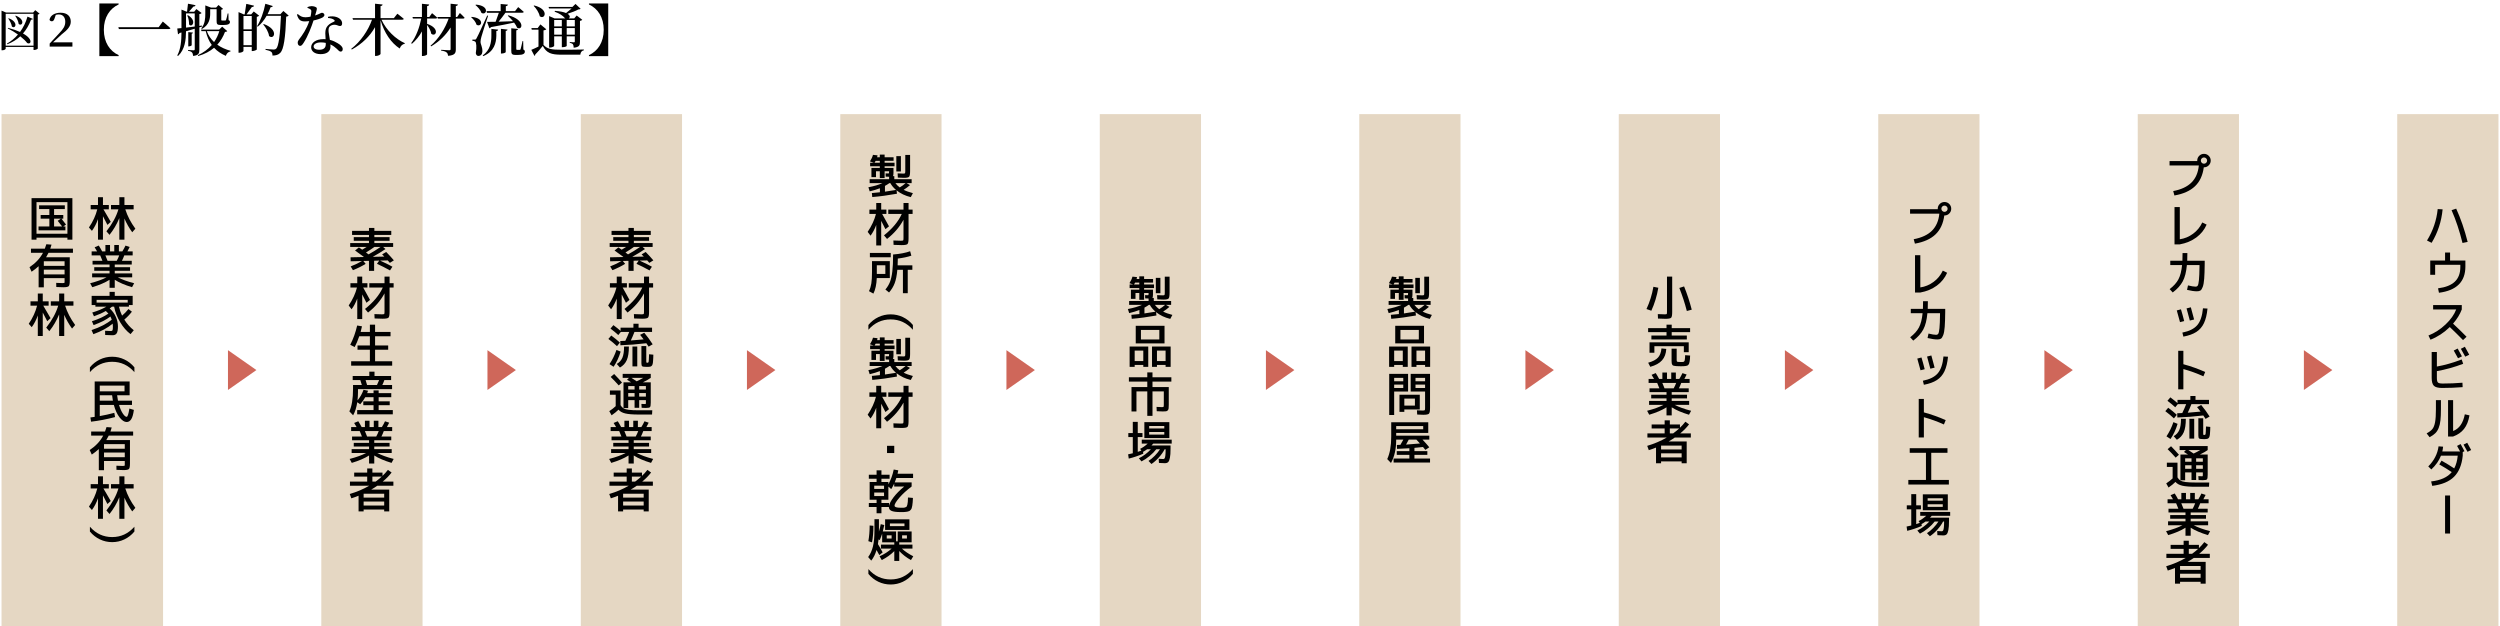 <?xml version="1.0" encoding="utf-8"?>
<svg width="623px" height="156px" viewBox="0 0 623 156" version="1.1" id="elements" xmlns="http://www.w3.org/2000/svg" xmlns:xlink="http://www.w3.org/1999/xlink" x="0px" y="0px" enable-background="new 0 0 623 156" xml:space="preserve">
	<rect x="597.389" y="28.439" fill="#E5D7C3" width="25.229" height="127.561"/>
	<rect x="532.725" y="28.439" fill="#E5D7C3" width="25.229" height="127.561"/>
	<rect x="468.06" y="28.439" fill="#E5D7C3" width="25.229" height="127.561"/>
	<rect x="403.395" y="28.439" fill="#E5D7C3" width="25.229" height="127.561"/>
	<rect x="338.73" y="28.439" fill="#E5D7C3" width="25.229" height="127.561"/>
	<rect x="274.065" y="28.439" fill="#E5D7C3" width="25.229" height="127.561"/>
	<rect x="209.4" y="28.439" fill="#E5D7C3" width="25.229" height="127.561"/>
	<rect x="144.735" y="28.439" fill="#E5D7C3" width="25.229" height="127.561"/>
	<rect x="80.07" y="28.439" fill="#E5D7C3" width="25.229" height="127.561"/>
	<rect x="0.382" y="28.439" fill="#E5D7C3" width="40.253" height="127.561"/><g>
	<path d="M27.121,51.086v1.08h-1.344c0.248,0.416,0.582,0.986,1.002,1.71s0.694,1.194,0.822,1.41l-0.828,0.756c-0.36-0.704-0.732-1.424-1.116-2.16v5.844h-1.236v-5.124c-0.384,1.112-0.888,2.088-1.512,2.929l-0.744-0.841c1.008-1.495,1.7-3.004,2.076-4.523h-1.644v-1.08h1.824v-1.944h1.236v1.944H27.121z M33.301,51.086v1.08h-2.076c0.528,1.664,1.364,3.271,2.508,4.824l-0.78,0.888c-0.776-1.063-1.424-2.204-1.944-3.42v5.268h-1.272v-5.376c-0.64,1.553-1.456,2.944-2.448,4.177l-0.768-0.889c1.464-1.848,2.46-3.672,2.988-5.472h-1.848v-1.08h2.076v-1.944h1.272v1.944H33.301z"/>
	<path d="M32.941,68.137v0.973h-3.588c1.008,0.535,2.368,1.027,4.08,1.476l-0.528,0.984c-1.784-0.536-3.22-1.152-4.308-1.849v2.004h-1.296v-2.004c-1.088,0.696-2.524,1.312-4.308,1.849l-0.528-0.984c1.712-0.448,3.072-0.94,4.08-1.476h-3.588v-0.973h4.344V67.49h-3.816v-0.912h3.816v-0.648h-4.236v-0.936h2.46c-0.192-0.521-0.376-0.973-0.552-1.356h-2.136v-0.996h1.356c-0.112-0.208-0.316-0.548-0.612-1.02l1.032-0.433c0.304,0.473,0.584,0.956,0.84,1.452h0.816v-1.584h1.152v1.584h1.056v-1.584h1.152v1.584h0.864c0.296-0.472,0.556-0.951,0.78-1.439l1.044,0.348c-0.232,0.48-0.42,0.844-0.564,1.092h1.308v0.996h-2.088c-0.184,0.504-0.38,0.956-0.588,1.356h2.448v0.936h-4.236v0.648h3.816v0.912h-3.816v0.647H32.941z M29.089,64.994c0.248-0.448,0.456-0.9,0.624-1.356h-3.456c0.24,0.544,0.424,0.996,0.552,1.356H29.089z"/>
	<path d="M26.185,82.429c0.64,0.04,1.12,0.061,1.44,0.061c0.216,0,0.354-0.061,0.414-0.181s0.09-0.432,0.09-0.936c0-0.176-0.016-0.416-0.048-0.72c-1.208,1.023-2.812,1.899-4.812,2.628l-0.456-1.021c2.144-0.72,3.824-1.592,5.04-2.616c-0.12-0.327-0.232-0.583-0.336-0.768c-1.072,0.816-2.472,1.528-4.2,2.136l-0.408-0.96c1.696-0.536,3.064-1.172,4.104-1.908c-0.152-0.176-0.368-0.392-0.648-0.647c-0.88,0.504-1.864,0.944-2.952,1.32l-0.42-0.937c1.368-0.408,2.536-0.892,3.504-1.452h-2.724v-0.408h-0.936v-2.292h4.464v-0.995h1.296v0.995h4.464v2.292h-0.936v0.408h-2.472c0.176,0.809,0.432,1.553,0.768,2.232c0.56-0.472,1.092-1.021,1.596-1.645l0.852,0.66c-0.584,0.752-1.216,1.408-1.896,1.968c0.664,1.057,1.452,1.94,2.364,2.652l-0.804,0.972c-0.976-0.728-1.838-1.716-2.586-2.964s-1.25-2.54-1.506-3.876h-0.54c-0.328,0.265-0.516,0.412-0.564,0.444c0.64,0.568,1.142,1.248,1.506,2.04c0.364,0.792,0.546,1.612,0.546,2.46c0,0.815-0.106,1.382-0.318,1.698c-0.212,0.315-0.546,0.474-1.002,0.474c-0.304,0-0.924-0.021-1.86-0.06L26.185,82.429z M31.825,74.725h-7.752v0.685h7.752V74.725z"/>
	<path d="M27.949,90.158c-2.192,0-4.04,0.86-5.544,2.58v-1.2c0.704-0.848,1.534-1.5,2.49-1.956s1.974-0.684,3.054-0.684s2.098,0.228,3.054,0.684c0.956,0.456,1.786,1.108,2.49,1.956v1.2C31.989,91.018,30.141,90.158,27.949,90.158z"/>
	<path d="M32.245,101.81l1.116,0.336c-0.144,1.096-0.366,1.874-0.666,2.334c-0.3,0.46-0.678,0.689-1.134,0.689c-0.568,0-1.154-0.384-1.758-1.151c-0.604-0.769-1.082-1.804-1.434-3.108h-3.504v2.772c1.208-0.208,2.416-0.477,3.624-0.805l0.18,1.057c-2.016,0.536-4.008,0.92-5.976,1.151l-0.168-1.056c0.12-0.016,0.298-0.04,0.534-0.072c0.236-0.031,0.414-0.056,0.534-0.071v-8.832h8.712v3.443h-3.12c0.04,0.368,0.112,0.82,0.216,1.356h3.492v1.056h-3.228c0.264,0.889,0.578,1.604,0.942,2.148c0.364,0.544,0.682,0.815,0.954,0.815C31.801,103.874,32.029,103.186,32.245,101.81z M24.865,97.526h6.168v-1.44h-6.168V97.526z M28.129,99.854c-0.072-0.384-0.136-0.836-0.192-1.356h-3.072v1.356H28.129z"/>
	<path d="M22.873,113.282l-0.516-1.128c1.528-1.032,2.647-2.232,3.36-3.6h-3v-1.021h3.456c0.16-0.416,0.284-0.784,0.372-1.104l1.296,0.096c-0.12,0.432-0.224,0.768-0.312,1.008h5.652v1.021h-6.084c-0.184,0.384-0.388,0.756-0.612,1.115h5.904v5.856c0,0.72-0.088,1.17-0.264,1.35c-0.176,0.181-0.628,0.271-1.356,0.271c-0.344,0-0.924-0.021-1.74-0.061l-0.024-1.031c0.904,0.04,1.424,0.06,1.56,0.06c0.264,0,0.418-0.014,0.462-0.042s0.066-0.122,0.066-0.282v-0.912h-5.172v2.292h-1.296v-5.268C24.089,112.398,23.505,112.858,22.873,113.282z M25.921,111.818h5.172v-1.14h-5.172V111.818z M25.921,112.766v1.176h5.172v-1.176H25.921z"/>
	<path d="M27.121,120.65v1.08h-1.344c0.248,0.416,0.582,0.986,1.002,1.71s0.694,1.194,0.822,1.41l-0.828,0.756c-0.36-0.704-0.732-1.424-1.116-2.16v5.844h-1.236v-5.124c-0.384,1.112-0.888,2.088-1.512,2.929l-0.744-0.841c1.008-1.495,1.7-3.004,2.076-4.523h-1.644v-1.08h1.824v-1.944h1.236v1.944H27.121z M33.301,120.65v1.08h-2.076c0.528,1.664,1.364,3.271,2.508,4.824l-0.78,0.888c-0.776-1.063-1.424-2.204-1.944-3.42v5.268h-1.272v-5.376c-0.64,1.553-1.456,2.944-2.448,4.177l-0.768-0.889c1.464-1.848,2.46-3.672,2.988-5.472h-1.848v-1.08h2.076v-1.944h1.272v1.944H33.301z"/>
	<path d="M27.949,133.838c2.192,0,4.04-0.859,5.544-2.579v1.199c-0.704,0.849-1.534,1.5-2.49,1.956c-0.956,0.456-1.974,0.685-3.054,0.685s-2.098-0.229-3.054-0.685s-1.786-1.107-2.49-1.956v-1.199C23.909,132.978,25.757,133.838,27.949,133.838z"/>
	<path d="M9.097,59.221v0.504H7.861V49.382h10.176v10.344h-1.236v-0.504H9.097z M16.801,58.25v-7.872H9.097v7.872H16.801z M15.757,56.437h0.54v0.96H9.601v-0.96h2.7v-1.943h-2.172v-0.912h2.172v-1.477H9.745V51.17h6.408v0.936h-2.676v1.477h2.292v0.912h-0.456c0.328,0.392,0.708,0.88,1.14,1.464L15.757,56.437z M15.157,54.494h-1.68v1.943h2.004c-0.368-0.504-0.736-0.972-1.104-1.403L15.157,54.494z"/>
	<path d="M7.873,67.717L7.357,66.59c1.528-1.032,2.647-2.232,3.36-3.6h-3v-1.021h3.456c0.16-0.416,0.284-0.784,0.372-1.104l1.296,0.096c-0.12,0.432-0.224,0.768-0.312,1.008h5.652v1.021h-6.084c-0.184,0.384-0.388,0.756-0.612,1.115h5.904v5.856c0,0.72-0.088,1.17-0.264,1.35c-0.176,0.181-0.628,0.271-1.356,0.271c-0.344,0-0.924-0.021-1.74-0.061l-0.024-1.031c0.904,0.04,1.424,0.06,1.56,0.06c0.264,0,0.418-0.014,0.462-0.042s0.066-0.122,0.066-0.282v-0.912h-5.172v2.292H9.625v-5.268C9.089,66.834,8.505,67.294,7.873,67.717z M10.921,66.254h5.172v-1.14h-5.172V66.254z M10.921,67.202v1.176h5.172v-1.176H10.921z"/>
	<path d="M12.121,75.086v1.08h-1.344c0.248,0.416,0.582,0.986,1.002,1.71s0.694,1.194,0.822,1.41l-0.828,0.756c-0.36-0.704-0.732-1.424-1.116-2.16v5.844H9.421v-5.124c-0.384,1.112-0.888,2.088-1.512,2.929l-0.744-0.841c1.008-1.495,1.7-3.004,2.076-4.523H7.597v-1.08h1.824v-1.944h1.236v1.944H12.121z M18.301,75.086v1.08h-2.076c0.528,1.664,1.364,3.271,2.508,4.824l-0.78,0.888c-0.776-1.063-1.424-2.204-1.944-3.42v5.268h-1.272v-5.376c-0.64,1.553-1.456,2.944-2.448,4.177l-0.768-0.889c1.464-1.848,2.46-3.672,2.988-5.472h-1.848v-1.08h2.076v-1.944h1.272v1.944H18.301z"/></g><g>
	<path d="M95.223,63.392l1.02-0.601c0.752,0.769,1.388,1.464,1.908,2.088l-0.996,0.624c-0.112-0.136-0.288-0.34-0.528-0.611l-1.92,0.048c1.128,0.504,2.156,1.012,3.084,1.523l-0.6,0.924c-1.136-0.632-2.22-1.18-3.252-1.644l0.564-0.804l-1.272,0.036v2.531h-1.284V65l-1.404,0.036l0.576,0.708c-0.84,0.544-1.896,1.072-3.168,1.584l-0.564-0.936c1.12-0.44,2.06-0.889,2.82-1.345l-2.82,0.072l-0.036-0.996l3.228-0.072c0.008-0.008,0.024-0.016,0.048-0.023c0.024-0.008,0.04-0.012,0.048-0.012c-0.824-0.624-1.556-1.152-2.196-1.584l0.96-0.78c0.096,0.063,0.238,0.162,0.426,0.294s0.318,0.226,0.39,0.282c0.536-0.32,0.904-0.548,1.104-0.685h-4.092v-0.972h4.68v-0.564h-3.792v-0.912h3.792v-0.552h-4.212v-1.008h4.212v-0.732h1.344v0.732h4.212v1.008h-4.212v0.552h3.792v0.912h-3.792v0.564h4.68v0.972h-2.496l0.588,0.517c-0.92,0.64-1.98,1.288-3.18,1.943l2.88-0.06c-0.056-0.064-0.146-0.158-0.27-0.282S95.278,63.448,95.223,63.392z M91.839,63.392c1.04-0.568,2.036-1.185,2.988-1.849h-1.536c-0.6,0.44-1.296,0.896-2.088,1.368c0.08,0.064,0.192,0.15,0.336,0.258C91.683,63.278,91.783,63.352,91.839,63.392z"/>
	<path d="M87.327,70.568h1.704v-1.645h1.236v1.645h1.296v1.092h-1.056c0.712,1.248,1.28,2.276,1.704,3.084l-0.888,0.708c-0.52-1.032-0.872-1.724-1.056-2.076v6.132h-1.236v-5.111c-0.376,1.023-0.848,1.916-1.416,2.676l-0.72-0.948c1.008-1.504,1.696-2.992,2.064-4.464h-1.632V70.568z M92.031,70.568h3.792v-1.645h1.26v1.645h1.008v1.092h-1.008v6.06c0,0.784-0.09,1.265-0.27,1.44c-0.18,0.176-0.666,0.264-1.458,0.264c-0.4,0-1.068-0.02-2.004-0.06l-0.048-1.092c0.856,0.04,1.472,0.06,1.848,0.06c0.328,0,0.522-0.025,0.582-0.078c0.06-0.052,0.09-0.229,0.09-0.534v-4.607c-0.984,1.816-2.352,3.408-4.104,4.775l-0.756-0.899c2.096-1.664,3.572-3.44,4.428-5.328h-3.36V70.568z"/>
	<path d="M92.175,80.9h1.296v1.812h3.852v1.092h-3.852v2.292h3.264v1.057h-3.264v2.88h4.26v1.092H87.507v-1.092h4.668v-2.88h-3.084v-1.057h3.084v-2.292h-2.652c-0.352,1.032-0.732,1.929-1.14,2.688l-1.104-0.576c0.752-1.448,1.328-3.048,1.728-4.8l1.2,0.204c-0.104,0.488-0.216,0.952-0.336,1.392h2.304V80.9z"/>
	<path d="M97.707,95.948v1.032h-8.496v0.731c0,0.656-0.04,1.344-0.12,2.064c0.648-0.76,1.148-1.64,1.5-2.641l1.128,0.24c-0.08,0.216-0.156,0.416-0.228,0.601h1.596V97.28h1.272v0.696h3.144v1.008h-3.144v1.02h2.76v0.973h-2.76v1.212h3.528v1.056h-8.88v-1.056h4.08v-1.212h-2.556v-0.973h2.556v-1.02h-2.064c-0.376,0.672-0.796,1.26-1.26,1.764l-0.732-0.516c-0.2,1.312-0.544,2.399-1.032,3.264l-0.936-0.984c0.608-1.296,0.912-3.168,0.912-5.615v-0.948h2.196c-0.112-0.392-0.24-0.804-0.384-1.236h-1.896v-1.02h4.14v-1.068h1.296v1.068h4.14v1.02h-1.68c-0.16,0.448-0.332,0.86-0.516,1.236H97.707z M93.939,95.948c0.176-0.36,0.356-0.772,0.54-1.236h-3.372c0.104,0.336,0.228,0.748,0.372,1.236H93.939z"/>
	<path d="M97.611,111.92v0.973h-3.588c1.008,0.535,2.368,1.027,4.08,1.476l-0.528,0.984c-1.784-0.536-3.22-1.152-4.308-1.849v2.004h-1.296v-2.004c-1.088,0.696-2.524,1.312-4.308,1.849l-0.528-0.984c1.712-0.448,3.072-0.94,4.08-1.476h-3.588v-0.973h4.344v-0.647h-3.816v-0.912h3.816v-0.648h-4.236v-0.936h2.46c-0.192-0.521-0.376-0.973-0.552-1.356h-2.136v-0.996h1.356c-0.112-0.208-0.316-0.548-0.612-1.02l1.032-0.433c0.304,0.473,0.584,0.956,0.84,1.452h0.816v-1.584h1.152v1.584h1.056v-1.584h1.152v1.584h0.864c0.296-0.472,0.556-0.951,0.78-1.439l1.044,0.348c-0.232,0.48-0.42,0.844-0.564,1.092h1.308v0.996h-2.088c-0.184,0.504-0.38,0.956-0.588,1.356h2.448v0.936h-4.236v0.648h3.816v0.912h-3.816v0.647H97.611z M93.759,108.776c0.248-0.448,0.456-0.9,0.624-1.356h-3.456c0.24,0.544,0.424,0.996,0.552,1.356H93.759z"/>
	<path d="M92.499,122.011h4.5v5.437h-1.26v-0.468h-5.124v0.468h-1.26v-3.912c-0.592,0.24-1.192,0.456-1.8,0.648l-0.396-1.08c1.744-0.513,3.364-1.2,4.86-2.064h-4.812v-1.032h4.296v-1.235h-3.24v-0.996h3.24v-1.032h1.296v1.032h2.52v0.815c0.512-0.495,0.96-0.996,1.344-1.5l0.924,0.66c-0.592,0.776-1.328,1.528-2.208,2.256h2.652v1.032h-4.008C93.526,121.392,93.019,121.716,92.499,122.011z M90.615,124.004h5.124v-0.96h-5.124V124.004z M90.615,124.976v1.008h5.124v-1.008H90.615z M95.127,118.772h-2.328v1.235h0.816C94.174,119.6,94.679,119.188,95.127,118.772z"/></g><g>
	<path d="M159.887,63.392l1.02-0.601c0.752,0.769,1.388,1.464,1.908,2.088l-0.996,0.624c-0.112-0.136-0.288-0.34-0.528-0.611l-1.92,0.048c1.128,0.504,2.156,1.012,3.084,1.523l-0.6,0.924c-1.136-0.632-2.22-1.18-3.252-1.644l0.564-0.804l-1.272,0.036v2.531h-1.284V65l-1.404,0.036l0.576,0.708c-0.84,0.544-1.896,1.072-3.168,1.584l-0.564-0.936c1.12-0.44,2.06-0.889,2.82-1.345l-2.82,0.072l-0.036-0.996l3.228-0.072c0.008-0.008,0.024-0.016,0.048-0.023c0.024-0.008,0.04-0.012,0.048-0.012c-0.824-0.624-1.556-1.152-2.196-1.584l0.96-0.78c0.096,0.063,0.238,0.162,0.426,0.294s0.318,0.226,0.39,0.282c0.536-0.32,0.904-0.548,1.104-0.685h-4.092v-0.972h4.68v-0.564h-3.792v-0.912h3.792v-0.552h-4.212v-1.008h4.212v-0.732h1.344v0.732h4.212v1.008h-4.212v0.552h3.792v0.912h-3.792v0.564h4.68v0.972h-2.496l0.588,0.517c-0.92,0.64-1.98,1.288-3.18,1.943l2.88-0.06c-0.056-0.064-0.146-0.158-0.27-0.282S159.942,63.448,159.887,63.392z M156.503,63.392c1.04-0.568,2.036-1.185,2.988-1.849h-1.536c-0.6,0.44-1.296,0.896-2.088,1.368c0.08,0.064,0.192,0.15,0.336,0.258C156.347,63.278,156.447,63.352,156.503,63.392z"/>
	<path d="M151.991,70.568h1.704v-1.645h1.236v1.645h1.296v1.092h-1.056c0.712,1.248,1.28,2.276,1.704,3.084l-0.888,0.708c-0.52-1.032-0.872-1.724-1.056-2.076v6.132h-1.236v-5.111c-0.376,1.023-0.848,1.916-1.416,2.676l-0.72-0.948c1.008-1.504,1.696-2.992,2.064-4.464h-1.632V70.568z M156.695,70.568h3.792v-1.645h1.26v1.645h1.008v1.092h-1.008v6.06c0,0.784-0.09,1.265-0.27,1.44c-0.18,0.176-0.666,0.264-1.458,0.264c-0.4,0-1.068-0.02-2.004-0.06l-0.048-1.092c0.856,0.04,1.472,0.06,1.848,0.06c0.328,0,0.522-0.025,0.582-0.078c0.06-0.052,0.09-0.229,0.09-0.534v-4.607c-0.984,1.816-2.352,3.408-4.104,4.775l-0.756-0.899c2.096-1.664,3.572-3.44,4.428-5.328h-3.36V70.568z"/>
	<path d="M153.755,86.263c-0.616-0.583-1.332-1.184-2.148-1.8l0.72-0.852c0.808,0.592,1.524,1.18,2.148,1.764L153.755,86.263z M154.667,87.62c-0.432,1.433-1.02,2.692-1.764,3.78l-1.008-0.66c0.728-1.096,1.304-2.276,1.728-3.54L154.667,87.62z M159.515,83.444l1.032-0.528c0.792,0.96,1.492,1.92,2.1,2.88l-1.008,0.588c-0.168-0.271-0.356-0.556-0.564-0.852c-2.256,0.271-4.412,0.44-6.468,0.504l-0.036-1.056c0.576-0.017,0.996-0.032,1.26-0.048c0.4-0.824,0.724-1.564,0.972-2.221h-2.088l-0.636,0.78c-0.536-0.504-1.184-1.04-1.944-1.608l0.72-0.863c0.736,0.544,1.332,1.023,1.788,1.439v-0.804h3.204v-0.972h1.284v0.972h3.36v1.056h-4.38c-0.28,0.736-0.584,1.448-0.912,2.136c0.928-0.063,1.992-0.155,3.192-0.275c-0.112-0.152-0.278-0.366-0.498-0.643C159.672,83.654,159.546,83.492,159.515,83.444z M155.519,86.36h1.2c0,1.448-0.174,2.57-0.522,3.366s-0.918,1.417-1.71,1.865l-0.792-0.899c0.648-0.368,1.114-0.88,1.398-1.536C155.377,88.5,155.519,87.568,155.519,86.36z M157.607,91.303V86.36h1.2v4.943H157.607z M159.839,86.24h1.212v3.792c0,0.176,0.012,0.28,0.036,0.312c0.024,0.032,0.108,0.049,0.252,0.049c0.168,0,0.27-0.089,0.306-0.265c0.036-0.176,0.07-0.792,0.102-1.848l1.068,0.107c-0.008,0.345-0.016,0.616-0.024,0.816c-0.008,0.2-0.022,0.414-0.042,0.642c-0.02,0.229-0.034,0.4-0.042,0.517s-0.034,0.242-0.078,0.378c-0.044,0.136-0.083,0.231-0.114,0.288c-0.032,0.056-0.088,0.118-0.168,0.186c-0.08,0.068-0.15,0.11-0.21,0.126c-0.06,0.017-0.154,0.034-0.282,0.055c-0.128,0.02-0.242,0.029-0.342,0.029s-0.246,0-0.438,0c-0.552,0-0.896-0.05-1.032-0.149c-0.136-0.101-0.204-0.347-0.204-0.738V86.24z"/>
	<path d="M151.991,97.303h2.652v3.66c0.2,0.353,0.442,0.614,0.726,0.786s0.722,0.298,1.314,0.378s1.44,0.12,2.544,0.12h3.324l-0.06,1.056h-3.324c-1.48,0-2.596-0.09-3.348-0.27s-1.312-0.494-1.68-0.942c-0.464,0.464-1.04,0.933-1.728,1.404l-0.576-1.032c0.624-0.416,1.156-0.832,1.596-1.248V98.36h-1.44V97.303z M155.003,95.324l-0.816,0.72c-0.656-0.744-1.324-1.447-2.004-2.111l0.852-0.732C153.731,93.904,154.387,94.612,155.003,95.324z M155.171,94.16v-0.996h6.996v0.996c-0.424,0.312-1.076,0.684-1.956,1.116h1.956v5.052c0,0.616-0.062,0.992-0.186,1.128c-0.125,0.136-0.474,0.204-1.05,0.204c-0.28,0-0.624-0.012-1.032-0.036l-0.06-0.972c0.504,0.023,0.808,0.036,0.912,0.036s0.164-0.017,0.18-0.049c0.016-0.031,0.024-0.14,0.024-0.323v-0.601h-1.668v1.908h-1.152v-1.908h-1.584v1.969h-1.176v-6.408h1.896c-0.4-0.265-0.74-0.48-1.02-0.648l0.492-0.468H155.171z M158.135,97.064v-0.853h-1.584v0.853H158.135z M158.135,97.952h-1.584v0.876h1.584V97.952z M158.663,95.024c0.52-0.24,1.068-0.528,1.644-0.864h-2.952C157.931,94.528,158.367,94.816,158.663,95.024z M159.287,97.064h1.668v-0.853h-1.668V97.064z M159.287,97.952v0.876h1.668v-0.876H159.287z"/>
	<path d="M162.275,111.92v0.973h-3.588c1.008,0.535,2.368,1.027,4.08,1.476l-0.528,0.984c-1.784-0.536-3.22-1.152-4.308-1.849v2.004h-1.296v-2.004c-1.088,0.696-2.524,1.312-4.308,1.849l-0.528-0.984c1.712-0.448,3.072-0.94,4.08-1.476h-3.588v-0.973h4.344v-0.647h-3.816v-0.912h3.816v-0.648h-4.236v-0.936h2.46c-0.192-0.521-0.376-0.973-0.552-1.356h-2.136v-0.996h1.356c-0.112-0.208-0.316-0.548-0.612-1.02l1.032-0.433c0.304,0.473,0.584,0.956,0.84,1.452h0.816v-1.584h1.152v1.584h1.056v-1.584h1.152v1.584h0.864c0.296-0.472,0.556-0.951,0.78-1.439l1.044,0.348c-0.232,0.48-0.42,0.844-0.564,1.092h1.308v0.996h-2.088c-0.184,0.504-0.38,0.956-0.588,1.356h2.448v0.936h-4.236v0.648h3.816v0.912h-3.816v0.647H162.275z M158.423,108.776c0.248-0.448,0.456-0.9,0.624-1.356h-3.456c0.24,0.544,0.424,0.996,0.552,1.356H158.423z"/>
	<path d="M157.163,122.011h4.5v5.437h-1.26v-0.468h-5.124v0.468h-1.26v-3.912c-0.592,0.24-1.192,0.456-1.8,0.648l-0.396-1.08c1.744-0.513,3.364-1.2,4.86-2.064h-4.812v-1.032h4.296v-1.235h-3.24v-0.996h3.24v-1.032h1.296v1.032h2.52v0.815c0.512-0.495,0.96-0.996,1.344-1.5l0.924,0.66c-0.592,0.776-1.328,1.528-2.208,2.256h2.652v1.032h-4.008C158.191,121.392,157.683,121.716,157.163,122.011z M155.279,124.004h5.124v-0.96h-5.124V124.004z M155.279,124.976v1.008h5.124v-1.008H155.279z M159.791,118.772h-2.328v1.235h0.816C158.838,119.6,159.343,119.188,159.791,118.772z"/></g><g>
	<path d="M216.728,47.69l-0.324-1.021c1.44-0.279,2.608-0.624,3.504-1.031h-3.192v-0.973h4.848v-0.611c-0.064,0-0.19-0.007-0.378-0.019s-0.346-0.018-0.474-0.018l-0.024-0.816c0.24,0.017,0.456,0.024,0.648,0.024c0.112,0,0.178-0.021,0.198-0.061s0.03-0.176,0.03-0.407v-0.084h-1.116v1.703h-1.2v-1.703H218.3v1.464h-1.14v-2.292h2.088v-0.408h-2.412v-0.888h0.936l-0.984-0.324c0.368-0.561,0.62-1.104,0.756-1.632l1.14,0.119c-0.024,0.16-0.06,0.32-0.108,0.48h0.672v-0.672h1.2v0.672h2.232v0.888h-2.232v0.469h2.472v0.888h-2.472v0.408h2.208v1.235c0,0.44-0.052,0.713-0.156,0.816h0.36v0.768h4.32v0.973h-1.284l0.876,0.491c-0.504,0.44-1.032,0.833-1.584,1.177c0.6,0.312,1.368,0.588,2.304,0.828l-0.528,0.995c-1.384-0.336-2.564-0.899-3.54-1.691l0.096,0.84c-2.216,0.4-4.268,0.676-6.156,0.828l-0.096-0.996c0.392-0.032,1.06-0.096,2.004-0.192V46.91C218.584,47.182,217.736,47.442,216.728,47.69z M217.928,40.551h1.32v-0.469h-1.032C218.128,40.25,218.032,40.406,217.928,40.551z M223.292,47.33c-0.6-0.504-1.072-1.067-1.416-1.691h-0.252c-0.288,0.216-0.652,0.443-1.092,0.684v1.44C221.436,47.642,222.356,47.498,223.292,47.33z M224.216,46.706c0.536-0.319,1.024-0.676,1.464-1.067h-2.544C223.456,46.062,223.816,46.418,224.216,46.706z M223.364,42.722v-3.816h1.14v3.816H223.364z M225.596,38.606h1.2v4.008c0,0.769-0.082,1.244-0.246,1.428c-0.164,0.185-0.59,0.276-1.278,0.276c-0.353,0-0.864-0.02-1.536-0.06l-0.048-1.057c0.607,0.04,1.076,0.061,1.404,0.061c0.232,0,0.374-0.03,0.426-0.091c0.052-0.06,0.078-0.237,0.078-0.533V38.606z"/>
	<path d="M216.656,52.226h1.704v-1.645h1.236v1.645h1.296v1.092h-1.056c0.712,1.248,1.28,2.276,1.704,3.084l-0.888,0.708c-0.52-1.032-0.872-1.724-1.056-2.076v6.132h-1.236v-5.111c-0.376,1.023-0.848,1.916-1.416,2.676l-0.72-0.948c1.008-1.504,1.696-2.992,2.064-4.464h-1.632V52.226z M221.36,52.226h3.792v-1.645h1.26v1.645h1.008v1.092h-1.008v6.06c0,0.784-0.09,1.265-0.27,1.44c-0.18,0.176-0.666,0.264-1.458,0.264c-0.4,0-1.068-0.02-2.004-0.06l-0.048-1.092c0.856,0.04,1.472,0.06,1.848,0.06c0.328,0,0.522-0.025,0.582-0.078c0.06-0.052,0.09-0.229,0.09-0.534V54.77c-0.984,1.816-2.352,3.408-4.104,4.775l-0.756-0.899c2.096-1.664,3.572-3.44,4.428-5.328h-3.36V52.226z"/>
	<path d="M217.304,65.078h4.44v4.212h-3.252c-0.064,1.601-0.344,2.893-0.84,3.876l-1.104-0.611c0.28-0.584,0.476-1.227,0.588-1.927c0.112-0.699,0.168-1.666,0.168-2.897V65.078z M216.776,64.106v-1.08h5.196v1.08H216.776z M218.504,68.259h2.124V66.11h-2.124V68.259z M223.688,66.122h3.672v1.116h-1.152v5.82h-1.2v-5.82h-1.392c-0.12,1.376-0.338,2.482-0.654,3.318c-0.316,0.836-0.786,1.613-1.41,2.334l-0.912-0.744c0.496-0.592,0.876-1.222,1.14-1.891c0.264-0.667,0.46-1.537,0.588-2.609s0.192-2.48,0.192-4.225c1.712-0.136,3.128-0.407,4.248-0.815l0.3,1.104c-0.936,0.32-2.06,0.561-3.372,0.721C223.72,65.19,223.704,65.755,223.688,66.122z"/>
	<path d="M221.948,79.598c-2.192,0-4.04,0.86-5.544,2.58v-1.2c0.704-0.848,1.534-1.5,2.49-1.956s1.974-0.684,3.054-0.684s2.098,0.228,3.054,0.684c0.956,0.456,1.786,1.108,2.49,1.956v1.2C225.988,80.459,224.14,79.598,221.948,79.598z"/>
	<path d="M216.728,93.255l-0.324-1.021c1.44-0.279,2.608-0.624,3.504-1.031h-3.192V90.23h4.848v-0.611c-0.064,0-0.19-0.007-0.378-0.019s-0.346-0.018-0.474-0.018l-0.024-0.816c0.24,0.017,0.456,0.024,0.648,0.024c0.112,0,0.178-0.021,0.198-0.061s0.03-0.176,0.03-0.407v-0.084h-1.116v1.703h-1.2v-1.703H218.3v1.464h-1.14v-2.292h2.088v-0.408h-2.412v-0.888h0.936l-0.984-0.324c0.368-0.561,0.62-1.104,0.756-1.632l1.14,0.119c-0.024,0.16-0.06,0.32-0.108,0.48h0.672v-0.672h1.2v0.672h2.232v0.888h-2.232v0.469h2.472v0.888h-2.472v0.408h2.208v1.235c0,0.44-0.052,0.713-0.156,0.816h0.36v0.768h4.32v0.973h-1.284l0.876,0.491c-0.504,0.44-1.032,0.833-1.584,1.177c0.6,0.312,1.368,0.588,2.304,0.828l-0.528,0.995c-1.384-0.336-2.564-0.899-3.54-1.691l0.096,0.84c-2.216,0.4-4.268,0.676-6.156,0.828l-0.096-0.996c0.392-0.032,1.06-0.096,2.004-0.192v-1.008C218.584,92.747,217.736,93.007,216.728,93.255z M217.928,86.115h1.32v-0.469h-1.032C218.128,85.814,218.032,85.97,217.928,86.115z M223.292,92.894c-0.6-0.504-1.072-1.067-1.416-1.691h-0.252c-0.288,0.216-0.652,0.443-1.092,0.684v1.44C221.436,93.207,222.356,93.062,223.292,92.894z M224.216,92.27c0.536-0.319,1.024-0.676,1.464-1.067h-2.544C223.456,91.627,223.816,91.982,224.216,92.27z M223.364,88.287V84.47h1.14v3.816H223.364z M225.596,84.171h1.2v4.008c0,0.769-0.082,1.244-0.246,1.428c-0.164,0.185-0.59,0.276-1.278,0.276c-0.353,0-0.864-0.02-1.536-0.06l-0.048-1.057c0.607,0.04,1.076,0.061,1.404,0.061c0.232,0,0.374-0.03,0.426-0.091c0.052-0.06,0.078-0.237,0.078-0.533V84.171z"/>
	<path d="M216.656,97.791h1.704v-1.645h1.236v1.645h1.296v1.092h-1.056c0.712,1.248,1.28,2.276,1.704,3.084l-0.888,0.708c-0.52-1.032-0.872-1.724-1.056-2.076v6.132h-1.236v-5.111c-0.376,1.023-0.848,1.916-1.416,2.676l-0.72-0.948c1.008-1.504,1.696-2.992,2.064-4.464h-1.632V97.791z M221.36,97.791h3.792v-1.645h1.26v1.645h1.008v1.092h-1.008v6.06c0,0.784-0.09,1.265-0.27,1.44c-0.18,0.176-0.666,0.264-1.458,0.264c-0.4,0-1.068-0.02-2.004-0.06l-0.048-1.092c0.856,0.04,1.472,0.06,1.848,0.06c0.328,0,0.522-0.025,0.582-0.078c0.06-0.052,0.09-0.229,0.09-0.534v-4.607c-0.984,1.816-2.352,3.408-4.104,4.775l-0.756-0.899c2.096-1.664,3.572-3.44,4.428-5.328h-3.36V97.791z"/>
	<path d="M221.048,112.898v-1.8h1.8v1.8H221.048z"/>
	<path d="M226.268,123.974l1.236,0.108c-0.024,0.456-0.046,0.824-0.066,1.104c-0.021,0.28-0.054,0.561-0.102,0.841c-0.048,0.279-0.098,0.491-0.15,0.636c-0.052,0.144-0.14,0.284-0.264,0.42s-0.244,0.231-0.36,0.288c-0.116,0.056-0.29,0.105-0.522,0.149s-0.462,0.07-0.69,0.078s-0.53,0.013-0.906,0.013c-1.08,0-1.84-0.101-2.28-0.301c-0.44-0.199-0.66-0.52-0.66-0.96h-1.848v1.561h-1.212v-1.561h-1.932v-0.996h1.932v-0.827h-0.588h-1.14v-4.404h1.728v-0.828h-1.932v-0.996h1.932v-1.092h1.212v1.092h2.028v0.996h-2.028v0.828h1.728v0.576c0.624-1.145,1.068-2.376,1.332-3.696l1.14,0.204c-0.041,0.264-0.1,0.548-0.18,0.852h3.864v1.057h-4.164c-0.104,0.319-0.24,0.684-0.408,1.092h4.212v1.032c-1.24,0.928-2.26,1.857-3.06,2.79c-0.8,0.932-1.2,1.59-1.2,1.974c0,0.353,0.508,0.528,1.524,0.528c0.336,0,0.576-0.002,0.72-0.006c0.144-0.005,0.3-0.04,0.468-0.108s0.276-0.138,0.324-0.21c0.048-0.072,0.102-0.226,0.162-0.462s0.096-0.468,0.108-0.696C226.238,124.821,226.252,124.463,226.268,123.974z M217.856,121.85h2.448v-0.815h-2.448V121.85z M217.856,122.739v0.876h2.448v-0.876H217.856z M221.54,126.062c0.112-0.575,0.494-1.294,1.146-2.153c0.652-0.86,1.534-1.75,2.646-2.67h-2.496v-0.732c-0.232,0.496-0.48,0.956-0.744,1.38l-0.708-0.636v3.276h-1.728v0.827h1.884V126.062z"/>
	<path d="M219.956,137.654l-0.828,0.672c-0.144-0.28-0.376-0.7-0.696-1.26c-0.312,1.063-0.752,1.943-1.32,2.64l-0.768-0.888c0.536-0.712,0.932-1.584,1.188-2.616c0.256-1.032,0.384-2.364,0.384-3.996v-2.82h1.116v2.82v0.264c0.176-0.6,0.328-1.216,0.456-1.848l0.876,0.216c-0.112,0.584-0.236,1.12-0.372,1.608h3.312v2.46h0.408v-2.46h3.468v2.699h-2.376h-0.708v0.564h3.288v0.996h-2.628c0.72,0.68,1.664,1.32,2.832,1.92l-0.576,0.948c-1.12-0.624-2.092-1.376-2.916-2.256v2.472h-1.236v-2.448c-0.872,0.872-1.912,1.616-3.12,2.232l-0.552-0.948c1.184-0.52,2.188-1.16,3.012-1.92h-2.664v-0.996h3.324v-0.564h-1.884h-1.14v-2.159c-0.168,0.527-0.368,1.06-0.6,1.596l-0.3-0.145c-0.032,0.32-0.084,0.704-0.156,1.152C219.212,136.286,219.604,136.973,219.956,137.654z M216.392,134.858c0.216-1.185,0.324-2.488,0.324-3.912l0.936,0.084c0,1.567-0.116,2.943-0.348,4.128L216.392,134.858z M221.768,132.061h-1.2v-2.651h6.06v2.651H221.768z M222.188,134.21v-0.804h-1.212v0.804H222.188z M221.768,131.114h3.624v-0.672h-3.624V131.114z M226.004,134.21v-0.804h-1.2v0.804H226.004z"/>
	<path d="M221.948,144.397c2.192,0,4.04-0.859,5.544-2.579v1.199c-0.704,0.849-1.534,1.5-2.49,1.956c-0.956,0.456-1.974,0.685-3.054,0.685s-2.098-0.229-3.054-0.685s-1.786-1.107-2.49-1.956v-1.199C217.908,143.538,219.756,144.397,221.948,144.397z"/></g><g>
	<path d="M281.393,78.032l-0.324-1.021c1.44-0.279,2.608-0.624,3.504-1.031h-3.192v-0.973h4.848v-0.611c-0.064,0-0.19-0.007-0.378-0.019s-0.346-0.018-0.474-0.018l-0.024-0.816c0.24,0.017,0.456,0.024,0.648,0.024c0.112,0,0.178-0.021,0.198-0.061s0.03-0.176,0.03-0.407v-0.084h-1.116v1.703h-1.2v-1.703h-0.948v1.464h-1.14v-2.292h2.088V71.78h-2.412v-0.888h0.936l-0.984-0.324c0.368-0.561,0.62-1.104,0.756-1.632l1.14,0.119c-0.024,0.16-0.06,0.32-0.108,0.48h0.672v-0.672h1.2v0.672h2.232v0.888h-2.232v0.469h2.472v0.888h-2.472v0.408h2.208v1.235c0,0.44-0.052,0.713-0.156,0.816h0.36v0.768h4.32v0.973h-1.284l0.876,0.491c-0.504,0.44-1.032,0.833-1.584,1.177c0.6,0.312,1.368,0.588,2.304,0.828l-0.528,0.995c-1.384-0.336-2.564-0.899-3.54-1.691l0.096,0.84c-2.216,0.4-4.268,0.676-6.156,0.828l-0.096-0.996c0.392-0.032,1.06-0.096,2.004-0.192v-1.008C283.249,77.524,282.401,77.784,281.393,78.032z M282.593,70.892h1.32v-0.469h-1.032C282.793,70.592,282.697,70.748,282.593,70.892z M287.957,77.672c-0.6-0.504-1.072-1.067-1.416-1.691h-0.252c-0.288,0.216-0.652,0.443-1.092,0.684v1.44C286.101,77.984,287.021,77.84,287.957,77.672z M288.881,77.048c0.536-0.319,1.024-0.676,1.464-1.067h-2.544C288.121,76.404,288.481,76.759,288.881,77.048z M288.029,73.064v-3.816h1.14v3.816H288.029z M290.261,68.948h1.2v4.008c0,0.769-0.082,1.244-0.246,1.428c-0.164,0.185-0.59,0.276-1.278,0.276c-0.353,0-0.864-0.02-1.536-0.06l-0.048-1.057c0.607,0.04,1.076,0.061,1.404,0.061c0.232,0,0.374-0.03,0.426-0.091c0.052-0.06,0.078-0.237,0.078-0.533V68.948z"/>
	<path d="M282.761,90.944v0.479h-1.26V86.36h4.644v5.063h-1.236v-0.479H282.761z M284.909,89.984v-2.616h-2.148v2.616H284.909z M284.321,85.568h-1.296v-4.38h7.176v4.38H284.321z M288.905,84.595v-2.376h-4.584v2.376H288.905z M288.317,90.944v0.479h-1.236V86.36h4.644v5.063h-1.26v-0.479H288.317z M290.465,89.984v-2.616h-2.148v2.616H290.465z"/>
	<path d="M291.905,95.095h-4.704v1.356h4.056v4.38c0,0.416-0.012,0.727-0.036,0.93c-0.024,0.204-0.094,0.37-0.21,0.498c-0.116,0.129-0.258,0.206-0.426,0.234s-0.432,0.042-0.792,0.042c-0.168,0-0.68-0.02-1.536-0.06l-0.048-1.08c0.608,0.04,1.048,0.06,1.32,0.06c0.248,0,0.392-0.028,0.432-0.084c0.04-0.056,0.06-0.235,0.06-0.54v-3.288h-2.82v6.084h-1.296v-6.084h-2.7v4.992h-1.236v-6.084h3.936v-1.356h-4.584v-1.079h4.584v-1.213h1.296v1.213h4.704V95.095z"/>
	<path d="M288.809,115.364l-0.06-1.032c0.48,0.04,0.855,0.061,1.128,0.061c0.144,0,0.256-0.055,0.336-0.162c0.08-0.108,0.144-0.338,0.192-0.69c0.048-0.352,0.072-0.864,0.072-1.536v-0.048h-0.252c-0.336,0.664-0.808,1.336-1.416,2.016c-0.608,0.681-1.232,1.232-1.872,1.656l-0.732-0.768c0.52-0.32,1.042-0.748,1.566-1.284c0.523-0.536,0.958-1.076,1.302-1.62h-0.936c-0.44,0.576-0.996,1.14-1.668,1.692c-0.672,0.552-1.34,0.996-2.004,1.332l-0.66-0.78c1.104-0.536,2.104-1.284,3-2.244h-0.948c-0.336,0.248-0.672,0.464-1.008,0.648l0.06,0.456c-1.184,0.512-2.392,0.92-3.624,1.224l-0.156-1.068c0.728-0.168,1.116-0.256,1.164-0.264v-4.032h-1.116v-0.996h1.116v-2.796h1.236v2.796h1.176v0.996h-1.176v3.685c0.2-0.064,0.5-0.168,0.9-0.312l-0.312-0.444c0.6-0.279,1.232-0.716,1.896-1.308h-1.488v-0.972h7.464v0.972h-4.596c-0.192,0.208-0.34,0.364-0.444,0.468h4.752v0.792c0,1-0.054,1.767-0.162,2.298c-0.108,0.532-0.256,0.887-0.444,1.062s-0.458,0.264-0.81,0.264C289.941,115.424,289.449,115.404,288.809,115.364z M285.173,105.188h6.228v3.972h-5.028h-1.2V105.188z M286.373,106.772h3.768v-0.612h-3.768V106.772z M286.373,107.66v0.648h3.768v-0.648H286.373z"/></g><g>
	<path d="M346.058,78.032l-0.324-1.021c1.44-0.279,2.608-0.624,3.504-1.031h-3.192v-0.973h4.848v-0.611c-0.064,0-0.19-0.007-0.378-0.019s-0.346-0.018-0.474-0.018l-0.024-0.816c0.24,0.017,0.456,0.024,0.648,0.024c0.112,0,0.178-0.021,0.198-0.061s0.03-0.176,0.03-0.407v-0.084h-1.116v1.703h-1.2v-1.703h-0.948v1.464h-1.14v-2.292h2.088V71.78h-2.412v-0.888h0.936l-0.984-0.324c0.368-0.561,0.62-1.104,0.756-1.632l1.14,0.119c-0.024,0.16-0.06,0.32-0.108,0.48h0.672v-0.672h1.2v0.672h2.232v0.888h-2.232v0.469h2.472v0.888h-2.472v0.408h2.208v1.235c0,0.44-0.052,0.713-0.156,0.816h0.36v0.768h4.32v0.973h-1.284l0.876,0.491c-0.504,0.44-1.032,0.833-1.584,1.177c0.6,0.312,1.368,0.588,2.304,0.828l-0.528,0.995c-1.384-0.336-2.564-0.899-3.54-1.691l0.096,0.84c-2.216,0.4-4.268,0.676-6.156,0.828l-0.096-0.996c0.392-0.032,1.06-0.096,2.004-0.192v-1.008C347.914,77.524,347.066,77.784,346.058,78.032z M347.258,70.892h1.32v-0.469h-1.032C347.458,70.592,347.362,70.748,347.258,70.892z M352.622,77.672c-0.6-0.504-1.072-1.067-1.416-1.691h-0.252c-0.288,0.216-0.652,0.443-1.092,0.684v1.44C350.766,77.984,351.686,77.84,352.622,77.672z M353.546,77.048c0.536-0.319,1.024-0.676,1.464-1.067h-2.544C352.786,76.404,353.146,76.759,353.546,77.048z M352.694,73.064v-3.816h1.14v3.816H352.694z M354.926,68.948h1.2v4.008c0,0.769-0.082,1.244-0.246,1.428c-0.164,0.185-0.59,0.276-1.278,0.276c-0.353,0-0.864-0.02-1.536-0.06l-0.048-1.057c0.607,0.04,1.076,0.061,1.404,0.061c0.232,0,0.374-0.03,0.426-0.091c0.052-0.06,0.078-0.237,0.078-0.533V68.948z"/>
	<path d="M347.426,90.944v0.479h-1.26V86.36h4.644v5.063h-1.236v-0.479H347.426z M349.574,89.984v-2.616h-2.148v2.616H349.574z M348.986,85.568h-1.296v-4.38h7.176v4.38H348.986z M353.57,84.595v-2.376h-4.584v2.376H353.57z M352.982,90.944v0.479h-1.236V86.36h4.644v5.063h-1.26v-0.479H352.982z M355.13,89.984v-2.616h-2.148v2.616H355.13z"/>
	<path d="M346.19,103.424v-10.26h4.704v4.404h-3.468v5.855H346.19z M347.426,95.011h2.268V94.16h-2.268V95.011z M347.426,95.84v0.853h2.268V95.84H347.426z M349.958,102.032v0.6h-1.212V98.36h5.064v3.672H349.958z M352.598,99.332h-2.64v1.74h2.64V99.332z M354.686,103.364c-0.136,0-0.644-0.021-1.524-0.061l-0.06-1.056c0.8,0.04,1.26,0.061,1.38,0.061c0.312,0,0.498-0.03,0.558-0.091c0.06-0.06,0.09-0.237,0.09-0.533v-4.116h-3.588v-4.404h4.824v8.496c0,0.768-0.09,1.244-0.27,1.428C355.916,103.272,355.446,103.364,354.686,103.364z M355.13,95.011V94.16h-2.388v0.852H355.13z M355.13,95.84h-2.388v0.853h2.388V95.84z"/>
	<path d="M346.694,105.224h9.228v2.663h-7.992v0.685h8.256v0.972h-1.704c0.704,0.744,1.268,1.385,1.692,1.92l-0.972,0.648c-0.256-0.32-0.452-0.56-0.588-0.72c-0.696,0.08-1.408,0.151-2.136,0.216v0.815h3.216v0.937h-3.216v0.912h3.888v0.996h-9.084v-0.996h3.936v-0.912h-3.144v-0.937h3.144v-0.72c-1.216,0.08-2.24,0.132-3.072,0.156l-0.048-0.973c0.096-0.008,0.242-0.014,0.438-0.018c0.196-0.004,0.342-0.006,0.438-0.006c0.272-0.432,0.52-0.872,0.744-1.32h-1.788v0.061c0,2.296-0.432,4.22-1.296,5.771l-0.936-0.972c0.664-1.416,0.996-3.272,0.996-5.568V105.224z M347.93,106.976h6.732v-0.792h-6.732V106.976z M353.846,110.516c-0.408-0.456-0.704-0.78-0.888-0.973h-1.896c-0.232,0.473-0.456,0.889-0.672,1.248C351.726,110.704,352.878,110.612,353.846,110.516z"/></g><g>
	<path d="M410.303,77.011c0.8-1.703,1.376-3.552,1.728-5.544l1.224,0.24c-0.344,2.032-0.924,3.94-1.74,5.725L410.303,77.011z M415.415,68.924h1.296v8.82c0,0.776-0.088,1.254-0.264,1.434c-0.176,0.181-0.648,0.271-1.416,0.271c-0.184,0-0.804-0.021-1.86-0.061l-0.048-1.115c0.976,0.04,1.543,0.06,1.704,0.06c0.296,0,0.468-0.025,0.516-0.078c0.048-0.052,0.072-0.229,0.072-0.534V68.924z M418.487,71.756l1.188-0.384c0.752,1.856,1.388,3.788,1.908,5.796l-1.224,0.336C419.863,75.56,419.239,73.644,418.487,71.756z"/>
	<path d="M421.175,81.776v0.996h-4.584v0.852h3.768v0.972h-8.832v-0.972h3.768v-0.852h-4.584v-0.996h4.584V80.9h1.296v0.876H421.175z M414.035,86.828l1.2,0.12c-0.064,1.176-0.416,2.124-1.056,2.844s-1.616,1.26-2.928,1.62l-0.528-1.02c1.144-0.32,1.96-0.748,2.448-1.284C413.659,88.572,413.947,87.812,414.035,86.828z M420.827,85.303v2.473h-1.212v-1.5h-7.344v1.62h-1.212v-2.593H420.827z M416.555,86.887h1.272v2.845c0,0.231,0.05,0.37,0.15,0.414c0.1,0.044,0.41,0.065,0.93,0.065c0.152,0,0.258,0,0.318,0c0.06,0,0.136-0.01,0.228-0.029c0.092-0.021,0.152-0.038,0.18-0.055c0.028-0.016,0.066-0.062,0.114-0.138c0.048-0.076,0.076-0.14,0.084-0.192c0.008-0.052,0.022-0.155,0.042-0.312c0.02-0.156,0.034-0.294,0.042-0.414c0.008-0.12,0.016-0.308,0.024-0.564l1.236,0.097c-0.016,0.368-0.03,0.655-0.042,0.863c-0.012,0.208-0.04,0.42-0.084,0.637c-0.044,0.216-0.082,0.376-0.114,0.479c-0.032,0.104-0.098,0.21-0.198,0.318c-0.1,0.107-0.192,0.178-0.276,0.21c-0.084,0.031-0.224,0.063-0.42,0.096c-0.196,0.032-0.378,0.05-0.546,0.054c-0.168,0.004-0.412,0.007-0.732,0.007c-0.432,0-0.768-0.011-1.008-0.03c-0.24-0.021-0.452-0.05-0.636-0.09s-0.31-0.114-0.378-0.223c-0.068-0.107-0.116-0.229-0.144-0.365c-0.028-0.137-0.042-0.332-0.042-0.589V86.887z"/>
	<path d="M420.935,99.92v0.973h-3.588c1.008,0.535,2.368,1.027,4.08,1.476l-0.528,0.984c-1.784-0.536-3.22-1.152-4.308-1.849v2.004h-1.296v-2.004c-1.088,0.696-2.524,1.312-4.308,1.849l-0.528-0.984c1.712-0.448,3.072-0.94,4.08-1.476h-3.588V99.92h4.344v-0.647h-3.816V98.36h3.816v-0.648h-4.236v-0.936h2.46c-0.192-0.521-0.376-0.973-0.552-1.356h-2.136v-0.996h1.356c-0.112-0.208-0.316-0.548-0.612-1.02l1.032-0.433c0.304,0.473,0.584,0.956,0.84,1.452h0.816V92.84h1.152v1.584h1.056V92.84h1.152v1.584h0.864c0.296-0.472,0.556-0.951,0.78-1.439l1.044,0.348c-0.232,0.48-0.42,0.844-0.564,1.092h1.308v0.996h-2.088c-0.184,0.504-0.38,0.956-0.588,1.356h2.448v0.936h-4.236v0.648h3.816v0.912h-3.816v0.647H420.935z M417.083,96.776c0.248-0.448,0.456-0.9,0.624-1.356h-3.456c0.24,0.544,0.424,0.996,0.552,1.356H417.083z"/>
	<path d="M415.823,110.011h4.5v5.437h-1.26v-0.468h-5.124v0.468h-1.26v-3.912c-0.592,0.24-1.192,0.456-1.8,0.648l-0.396-1.08c1.744-0.513,3.364-1.2,4.86-2.064h-4.812v-1.032h4.296v-1.235h-3.24v-0.996h3.24v-1.032h1.296v1.032h2.52v0.815c0.512-0.495,0.96-0.996,1.344-1.5l0.924,0.66c-0.592,0.776-1.328,1.528-2.208,2.256h2.652v1.032h-4.008C416.851,109.392,416.343,109.716,415.823,110.011z M413.939,112.004h5.124v-0.96h-5.124V112.004z M413.939,112.976v1.008h5.124v-1.008H413.939z M418.451,106.772h-2.328v1.235h0.816C417.499,107.6,418.003,107.188,418.451,106.772z"/></g><g>
	<path d="M475.987,53.24v-1.104h6.9v-0.119c0-0.464,0.164-0.86,0.492-1.188s0.724-0.492,1.188-0.492s0.86,0.164,1.188,0.492s0.492,0.725,0.492,1.188s-0.164,0.859-0.492,1.188s-0.724,0.492-1.188,0.492h-0.048c-0.264,2-0.994,3.572-2.19,4.716c-1.196,1.145-2.906,1.912-5.13,2.304l-0.3-1.104c1.992-0.376,3.512-1.088,4.56-2.136c1.048-1.049,1.656-2.46,1.824-4.236H475.987z M485.119,52.568c0.152-0.152,0.228-0.336,0.228-0.552c0-0.217-0.076-0.4-0.228-0.553c-0.152-0.151-0.336-0.228-0.552-0.228s-0.4,0.076-0.552,0.228c-0.152,0.152-0.228,0.336-0.228,0.553c0,0.216,0.076,0.399,0.228,0.552c0.152,0.151,0.336,0.228,0.552,0.228S484.967,52.719,485.119,52.568z"/>
	<path d="M484.147,67.436l1.08,0.54c-0.56,1.288-1.42,2.357-2.58,3.21c-1.16,0.852-2.528,1.422-4.104,1.71h-1.32v-9.301h1.32v8.028c1.184-0.168,2.28-0.622,3.288-1.362C482.839,69.522,483.611,68.58,484.147,67.436z"/>
	<path d="M480.583,83.12c0.832,0.208,1.46,0.312,1.884,0.312c0.256,0,0.442-0.095,0.558-0.282c0.116-0.188,0.212-0.645,0.288-1.368c0.076-0.724,0.122-1.854,0.138-3.39v-0.337h-3.144c-0.152,1.704-0.494,3.055-1.026,4.051c-0.532,0.996-1.366,1.922-2.502,2.777l-0.768-0.84c1-0.76,1.73-1.573,2.19-2.441c0.459-0.868,0.762-2.051,0.906-3.547h-2.94v-1.079h3.024c0.024-0.593,0.036-1.232,0.036-1.921h1.2c0,0.688-0.012,1.328-0.036,1.921h4.356v0.779c-0.016,1.544-0.058,2.771-0.126,3.679c-0.068,0.907-0.19,1.596-0.366,2.063s-0.368,0.769-0.576,0.9s-0.504,0.197-0.888,0.197c-0.632,0-1.448-0.119-2.448-0.359L480.583,83.12z"/>
	<path d="M477.787,89.36l1.044-0.276c0.272,0.896,0.54,1.872,0.804,2.928l-1.044,0.265C478.343,91.3,478.075,90.328,477.787,89.36z M484.315,88.832l1.128,0.061c-0.144,1.487-0.438,2.697-0.882,3.63c-0.444,0.932-1.074,1.662-1.89,2.189c-0.816,0.528-1.896,0.92-3.24,1.176l-0.252-1.008c1.704-0.336,2.942-0.954,3.714-1.854C483.665,92.126,484.139,90.728,484.315,88.832z M480.223,88.856l1.068-0.276c0.272,0.937,0.544,1.948,0.816,3.036l-1.068,0.264C480.855,91.128,480.583,90.12,480.223,88.856z"/>
	<path d="M478.147,99.416h1.284v3.348c1.888,0.513,3.7,1.156,5.436,1.933l-0.444,1.08c-1.624-0.736-3.288-1.34-4.992-1.812v5.053h-1.284V99.416z"/>
	<path d="M475.903,111.692h9.408v1.14h-4.044v6.769h4.392v1.14h-10.104v-1.14h4.392v-6.769h-4.044V111.692z"/>
	<path d="M482.803,133.364l-0.06-1.032c0.48,0.04,0.855,0.061,1.128,0.061c0.144,0,0.256-0.055,0.336-0.162c0.08-0.108,0.144-0.338,0.192-0.69c0.048-0.352,0.072-0.864,0.072-1.536v-0.048h-0.252c-0.336,0.664-0.808,1.336-1.416,2.016c-0.608,0.681-1.232,1.232-1.872,1.656l-0.732-0.768c0.52-0.32,1.042-0.748,1.566-1.284c0.523-0.536,0.958-1.076,1.302-1.62h-0.936c-0.44,0.576-0.996,1.14-1.668,1.692c-0.672,0.552-1.34,0.996-2.004,1.332l-0.66-0.78c1.104-0.536,2.104-1.284,3-2.244h-0.948c-0.336,0.248-0.672,0.464-1.008,0.648l0.06,0.456c-1.184,0.512-2.392,0.92-3.624,1.224l-0.156-1.068c0.728-0.168,1.116-0.256,1.164-0.264v-4.032h-1.116v-0.996h1.116v-2.796h1.236v2.796h1.176v0.996h-1.176v3.685c0.2-0.064,0.5-0.168,0.9-0.312l-0.312-0.444c0.6-0.279,1.232-0.716,1.896-1.308h-1.488v-0.972h7.464v0.972h-4.596c-0.192,0.208-0.34,0.364-0.444,0.468h4.752v0.792c0,1-0.054,1.767-0.162,2.298c-0.108,0.532-0.256,0.887-0.444,1.062s-0.458,0.264-0.81,0.264C483.935,133.424,483.443,133.404,482.803,133.364z M479.167,123.188h6.228v3.972h-5.028h-1.2V123.188z M480.367,124.772h3.768v-0.612h-3.768V124.772z M480.367,125.66v0.648h3.768v-0.648H480.367z"/></g><g>
	<path d="M540.652,41.24v-1.104h6.9v-0.119c0-0.464,0.164-0.86,0.492-1.188s0.724-0.492,1.188-0.492s0.86,0.164,1.188,0.492s0.492,0.725,0.492,1.188s-0.164,0.859-0.492,1.188s-0.724,0.492-1.188,0.492h-0.048c-0.264,2-0.994,3.572-2.19,4.716c-1.196,1.145-2.906,1.912-5.13,2.304l-0.3-1.104c1.992-0.376,3.512-1.088,4.56-2.136c1.048-1.049,1.656-2.46,1.824-4.236H540.652z M549.784,40.568c0.152-0.152,0.228-0.336,0.228-0.552c0-0.217-0.076-0.4-0.228-0.553c-0.152-0.151-0.336-0.228-0.552-0.228s-0.4,0.076-0.552,0.228c-0.152,0.152-0.228,0.336-0.228,0.553c0,0.216,0.076,0.399,0.228,0.552c0.152,0.151,0.336,0.228,0.552,0.228S549.632,40.719,549.784,40.568z"/>
	<path d="M548.812,55.436l1.08,0.54c-0.56,1.288-1.42,2.357-2.58,3.21c-1.16,0.852-2.528,1.422-4.104,1.71h-1.32v-9.301h1.32v8.028c1.184-0.168,2.28-0.622,3.288-1.362C547.504,57.522,548.276,56.58,548.812,55.436z"/>
	<path d="M545.248,71.12c0.832,0.208,1.46,0.312,1.884,0.312c0.256,0,0.442-0.095,0.558-0.282c0.116-0.188,0.212-0.645,0.288-1.368c0.076-0.724,0.122-1.854,0.138-3.39v-0.337h-3.144c-0.152,1.704-0.494,3.055-1.026,4.051c-0.532,0.996-1.366,1.922-2.502,2.777l-0.768-0.84c1-0.76,1.73-1.573,2.19-2.441c0.459-0.868,0.762-2.051,0.906-3.547h-2.94v-1.079h3.024c0.024-0.593,0.036-1.232,0.036-1.921h1.2c0,0.688-0.012,1.328-0.036,1.921h4.356v0.779c-0.016,1.544-0.058,2.771-0.126,3.679c-0.068,0.907-0.19,1.596-0.366,2.063s-0.368,0.769-0.576,0.9s-0.504,0.197-0.888,0.197c-0.632,0-1.448-0.119-2.448-0.359L545.248,71.12z"/>
	<path d="M542.452,77.36l1.044-0.276c0.272,0.896,0.54,1.872,0.804,2.928l-1.044,0.265C543.008,79.3,542.74,78.328,542.452,77.36z M548.98,76.832l1.128,0.061c-0.144,1.487-0.438,2.697-0.882,3.63c-0.444,0.932-1.074,1.662-1.89,2.189c-0.816,0.528-1.896,0.92-3.24,1.176l-0.252-1.008c1.704-0.336,2.942-0.954,3.714-1.854C548.33,80.126,548.804,78.728,548.98,76.832z M544.888,76.856l1.068-0.276c0.272,0.937,0.544,1.948,0.816,3.036l-1.068,0.264C545.52,79.128,545.248,78.12,544.888,76.856z"/>
	<path d="M542.812,87.416h1.284v3.348c1.888,0.513,3.7,1.156,5.436,1.933l-0.444,1.08c-1.624-0.736-3.288-1.34-4.992-1.812v5.053h-1.284V87.416z"/>
	<path d="M541.744,104.263c-0.616-0.583-1.332-1.184-2.148-1.8l0.72-0.852c0.808,0.592,1.524,1.18,2.148,1.764L541.744,104.263z M542.656,105.62c-0.432,1.433-1.02,2.692-1.764,3.78l-1.008-0.66c0.728-1.096,1.304-2.276,1.728-3.54L542.656,105.62z M547.504,101.444l1.032-0.528c0.792,0.96,1.492,1.92,2.1,2.88l-1.008,0.588c-0.168-0.271-0.356-0.556-0.564-0.852c-2.256,0.271-4.412,0.44-6.468,0.504l-0.036-1.056c0.576-0.017,0.996-0.032,1.26-0.048c0.4-0.824,0.724-1.564,0.972-2.221h-2.088l-0.636,0.78c-0.536-0.504-1.184-1.04-1.944-1.608l0.72-0.863c0.736,0.544,1.332,1.023,1.788,1.439v-0.804h3.204v-0.972h1.284v0.972h3.36v1.056h-4.38c-0.28,0.736-0.584,1.448-0.912,2.136c0.928-0.063,1.992-0.155,3.192-0.275c-0.112-0.152-0.278-0.366-0.498-0.643C547.662,101.654,547.536,101.492,547.504,101.444z M543.508,104.36h1.2c0,1.448-0.174,2.57-0.522,3.366s-0.918,1.417-1.71,1.865l-0.792-0.899c0.648-0.368,1.114-0.88,1.398-1.536C543.366,106.5,543.508,105.568,543.508,104.36z M545.596,109.303v-4.943h1.2v4.943H545.596z M547.828,104.24h1.212v3.792c0,0.176,0.012,0.28,0.036,0.312c0.024,0.032,0.108,0.049,0.252,0.049c0.168,0,0.27-0.089,0.306-0.265c0.036-0.176,0.07-0.792,0.102-1.848l1.068,0.107c-0.008,0.345-0.016,0.616-0.024,0.816c-0.008,0.2-0.022,0.414-0.042,0.642c-0.02,0.229-0.034,0.4-0.042,0.517s-0.034,0.242-0.078,0.378c-0.044,0.136-0.083,0.231-0.114,0.288c-0.032,0.056-0.088,0.118-0.168,0.186c-0.08,0.068-0.15,0.11-0.21,0.126c-0.06,0.017-0.154,0.034-0.282,0.055c-0.128,0.02-0.242,0.029-0.342,0.029s-0.246,0-0.438,0c-0.552,0-0.896-0.05-1.032-0.149c-0.136-0.101-0.204-0.347-0.204-0.738V104.24z"/>
	<path d="M539.98,115.303h2.652v3.66c0.2,0.353,0.442,0.614,0.726,0.786s0.722,0.298,1.314,0.378s1.44,0.12,2.544,0.12h3.324l-0.06,1.056h-3.324c-1.48,0-2.596-0.09-3.348-0.27s-1.312-0.494-1.68-0.942c-0.464,0.464-1.04,0.933-1.728,1.404l-0.576-1.032c0.624-0.416,1.156-0.832,1.596-1.248v-2.855h-1.44V115.303z M542.992,113.324l-0.816,0.72c-0.656-0.744-1.324-1.447-2.004-2.111l0.852-0.732C541.72,111.904,542.376,112.612,542.992,113.324z M543.16,112.16v-0.996h6.996v0.996c-0.424,0.312-1.076,0.684-1.956,1.116h1.956v5.052c0,0.616-0.062,0.992-0.186,1.128c-0.125,0.136-0.474,0.204-1.05,0.204c-0.28,0-0.624-0.012-1.032-0.036l-0.06-0.972c0.504,0.023,0.808,0.036,0.912,0.036s0.164-0.017,0.18-0.049c0.016-0.031,0.024-0.14,0.024-0.323v-0.601h-1.668v1.908h-1.152v-1.908h-1.584v1.969h-1.176v-6.408h1.896c-0.4-0.265-0.74-0.48-1.02-0.648l0.492-0.468H543.16z M546.124,115.064v-0.853h-1.584v0.853H546.124z M546.124,115.952h-1.584v0.876h1.584V115.952z M546.652,113.024c0.52-0.24,1.068-0.528,1.644-0.864h-2.952C545.92,112.528,546.356,112.816,546.652,113.024z M547.276,115.064h1.668v-0.853h-1.668V115.064z M547.276,115.952v0.876h1.668v-0.876H547.276z"/>
	<path d="M550.264,129.92v0.973h-3.588c1.008,0.535,2.368,1.027,4.08,1.476l-0.528,0.984c-1.784-0.536-3.22-1.152-4.308-1.849v2.004h-1.296v-2.004c-1.088,0.696-2.524,1.312-4.308,1.849l-0.528-0.984c1.712-0.448,3.072-0.94,4.08-1.476h-3.588v-0.973h4.344v-0.647h-3.816v-0.912h3.816v-0.648h-4.236v-0.936h2.46c-0.192-0.521-0.376-0.973-0.552-1.356h-2.136v-0.996h1.356c-0.112-0.208-0.316-0.548-0.612-1.02l1.032-0.433c0.304,0.473,0.584,0.956,0.84,1.452h0.816v-1.584h1.152v1.584h1.056v-1.584h1.152v1.584h0.864c0.296-0.472,0.556-0.951,0.78-1.439l1.044,0.348c-0.232,0.48-0.42,0.844-0.564,1.092h1.308v0.996h-2.088c-0.184,0.504-0.38,0.956-0.588,1.356h2.448v0.936h-4.236v0.648h3.816v0.912h-3.816v0.647H550.264z M546.412,126.776c0.248-0.448,0.456-0.9,0.624-1.356h-3.456c0.24,0.544,0.424,0.996,0.552,1.356H546.412z"/>
	<path d="M545.152,140.011h4.5v5.437h-1.26v-0.468h-5.124v0.468h-1.26v-3.912c-0.592,0.24-1.192,0.456-1.8,0.648l-0.396-1.08c1.744-0.513,3.364-1.2,4.86-2.064h-4.812v-1.032h4.296v-1.235h-3.24v-0.996h3.24v-1.032h1.296v1.032h2.52v0.815c0.512-0.495,0.96-0.996,1.344-1.5l0.924,0.66c-0.592,0.776-1.328,1.528-2.208,2.256h2.652v1.032h-4.008C546.18,139.392,545.672,139.716,545.152,140.011z M543.268,142.004h5.124v-0.96h-5.124V142.004z M543.268,142.976v1.008h5.124v-1.008H543.268z M547.78,136.772h-2.328v1.235h0.816C546.828,137.6,547.332,137.188,547.78,136.772z"/></g><g>
	<path d="M607.475,52.1l1.224,0.071c-0.28,3-1.192,5.78-2.736,8.34l-1.152-0.575C606.307,57.496,607.195,54.884,607.475,52.1z M610.931,52.376l1.152-0.384c1.128,2.472,2.08,5.236,2.856,8.292l-1.284,0.264C612.919,57.556,612.011,54.832,610.931,52.376z"/>
	<path d="M606.839,65.996v2.484h-1.224v-3.564h3.696v-1.979h1.248v1.979h3.816v1.5c0,3.792-2.196,5.973-6.588,6.54l-0.228-1.104c1.904-0.248,3.306-0.809,4.206-1.681s1.35-2.084,1.35-3.636v-0.54H606.839z"/>
	<path d="M606.335,77.12v-1.104h7.14v1.104c-0.464,1.224-1.188,2.4-2.172,3.528c1.248,1.168,2.368,2.26,3.36,3.275l-0.876,0.828c-1.144-1.168-2.244-2.252-3.3-3.252c-1.456,1.416-3.06,2.468-4.812,3.156l-0.504-1.044c1.568-0.632,2.99-1.552,4.266-2.76s2.158-2.452,2.646-3.732H606.335z"/>
	<path d="M605.975,87.716h1.296v3.624c1.976-0.352,4.036-0.939,6.18-1.764l0.372,1.08c-2.2,0.84-4.384,1.448-6.552,1.824v1.716c0,0.584,0.09,0.96,0.27,1.128s0.578,0.252,1.194,0.252c1.656,0,3.292-0.068,4.908-0.204l0.048,1.104c-1.696,0.136-3.396,0.203-5.1,0.203c-1,0-1.686-0.178-2.058-0.533c-0.372-0.356-0.558-1.026-0.558-2.011V87.716z M611.471,87.356l0.972-0.504c0.48,0.848,0.836,1.5,1.068,1.956l-0.972,0.468C612.171,88.58,611.815,87.94,611.471,87.356z M613.247,86.924l0.996-0.516c0.408,0.72,0.772,1.384,1.092,1.992l-0.996,0.479C614.003,88.24,613.639,87.588,613.247,86.924z"/>
	<path d="M607.031,99.716h1.248v2.221c0,1.16-0.041,2.102-0.12,2.825c-0.08,0.725-0.23,1.358-0.45,1.902s-0.504,0.982-0.852,1.314c-0.348,0.332-0.814,0.657-1.398,0.978l-0.744-0.96c0.656-0.352,1.134-0.712,1.434-1.08c0.3-0.368,0.522-0.928,0.666-1.68s0.216-1.853,0.216-3.3V99.716z M614.231,103.244l1.164,0.264c-0.24,1.408-0.692,2.534-1.356,3.378c-0.664,0.845-1.572,1.475-2.724,1.891h-1.26v-9.061h1.26v7.692C612.843,106.824,613.815,105.436,614.231,103.244z"/>
	<path d="M612.299,111.116l0.888-0.456c0.336,0.576,0.656,1.168,0.96,1.776l-0.432,0.216v0.899c-0.232,2.305-0.956,4.061-2.172,5.269s-3.028,1.96-5.436,2.256l-0.264-1.104c2.36-0.264,4.072-1.039,5.136-2.327c-1.032-0.688-2.068-1.324-3.108-1.908l0.564-0.948c1.136,0.641,2.188,1.284,3.156,1.932c0.464-0.871,0.756-1.928,0.876-3.168h-4.176c-0.48,1.232-1.28,2.376-2.4,3.433l-0.768-0.756c1.456-1.456,2.312-3.124,2.568-5.004l1.128,0.084c-0.04,0.432-0.104,0.827-0.192,1.188h4.428C612.751,111.92,612.499,111.46,612.299,111.116z M613.919,110.792l0.912-0.456c0.376,0.648,0.704,1.252,0.984,1.812l-0.912,0.443C614.663,112.135,614.335,111.536,613.919,110.792z"/>
	<path d="M610.559,132.956h-1.248v-9.479h1.248V132.956z"/></g><g><g><g>
	<path d="M9.865,3.402C9.788,3.49,9.623,3.578,9.414,3.633v8.472c-0.011,0.099-0.506,0.352-0.902,0.352H8.358v-0.759H1.416v0.451c0,0.132-0.396,0.385-0.858,0.385H0.382V2.654l1.133,0.473h6.733l0.539-0.594L9.865,3.402z M8.358,11.378V3.446H1.416v7.932H8.358z M8.192,4.711c-0.055,0.121-0.187,0.221-0.45,0.177c-0.528,1.386-1.199,2.53-2.014,3.454c2.695,1.496,1.947,2.894,1.034,2.365c-0.33-0.451-0.924-1.045-1.705-1.661c-0.936,0.869-2.024,1.519-3.234,1.98l-0.1-0.154c0.99-0.561,1.937-1.309,2.751-2.267C3.748,8.078,2.89,7.55,1.944,7.088L2.01,6.933c1.232,0.33,2.212,0.683,2.981,1.034c0.792-1.078,1.441-2.354,1.859-3.828L8.192,4.711z M2.175,4.546c2.542,0.979,1.661,2.795,0.792,2.068C2.868,5.954,2.428,5.13,2.054,4.601L2.175,4.546z M3.924,3.897c2.531,0.99,1.606,2.816,0.727,2.068c-0.066-0.66-0.473-1.464-0.848-2.003L3.924,3.897z"/></g><g>
	<path d="M18.046,10.542v1.067H12.38V10.85l2.343-2.52c1.079-1.134,1.541-1.838,1.541-2.916c0-1.066-0.562-1.814-1.596-1.814c-0.274,0-0.517,0.032-0.77,0.109L13.59,4.601c-0.165,0.55-0.407,0.704-0.682,0.704c-0.242,0-0.462-0.132-0.572-0.363c0.209-1.166,1.375-1.771,2.762-1.771c1.749,0,2.541,0.969,2.541,2.223c0,1.122-0.759,2.014-2.311,3.212l-2.102,1.937H18.046z"/></g><g>
	<path d="M29.563,13.981h-4.804V0.87h4.804v0.238c-2.213,1.022-3.684,3.194-3.684,6.317c0,3.124,1.471,5.295,3.684,6.317V13.981z"/></g><g>
	<path d="M39.533,6.782l1.037-1.415c0,0,1.177,0.98,1.891,1.652c-0.042,0.169-0.21,0.225-0.434,0.225H29.63l-0.14-0.462H39.533z"/></g><g>
	<path d="M49.677,12.384c0,0.896-0.168,1.415-1.555,1.555c-0.042-0.364-0.098-0.672-0.267-0.854c-0.182-0.21-0.448-0.336-0.994-0.42v-0.21c0,0,1.135,0.084,1.387,0.084c0.21,0,0.28-0.099,0.28-0.28V7.16c-0.658,0.196-1.373,0.406-2.171,0.63c-0.028,2.102-0.225,4.482-1.989,6.164l-0.196-0.141c0.896-1.625,1.036-3.67,1.051-5.715l-0.477,0.126c-0.07,0.168-0.238,0.294-0.392,0.322l-0.183-1.443c0.252-0.014,0.616-0.042,1.051-0.098V2.397l1.33,0.532h0.057c0.084-0.574,0.182-1.415,0.238-2.003l1.877,0.378c-0.042,0.21-0.225,0.322-0.532,0.336c-0.309,0.364-0.743,0.896-1.106,1.289h1.303l0.546-0.672l1.303,0.994c-0.084,0.112-0.294,0.224-0.561,0.266V6.46l0.673-0.084l0.027,0.224l-0.7,0.21V12.384z M46.358,6.88c0.658-0.07,1.4-0.168,2.171-0.267V3.336h-2.171V6.88z M46.833,3.784c2.409,1.457,0.896,3.264,0.28,2.283c0.015-0.532-0.084-1.513-0.448-2.186L46.833,3.784z M47.772,11.264c0,0.098-0.378,0.294-0.686,0.294h-0.169V8l1.191,0.127c-0.028,0.14-0.112,0.237-0.337,0.279V11.264z M56.639,7.762c-0.112,0.126-0.252,0.168-0.574,0.195c-0.448,1.177-1.064,2.256-1.919,3.18c0.952,0.687,2.087,1.191,3.319,1.527l-0.042,0.154c-0.546,0.098-0.952,0.49-1.148,1.106c-1.162-0.519-2.144-1.163-2.928-2.018c-1.022,0.869-2.312,1.569-3.936,2.046l-0.112-0.196c1.429-0.645,2.577-1.513,3.474-2.55c-0.672-0.924-1.177-2.059-1.513-3.445h-1.051L50.083,7.37h4.538l0.743-0.729L56.639,7.762z M50.167,7.061c0.925-1.106,0.995-2.479,0.995-3.697V1.346l1.429,0.547h1.261l0.602-0.645l1.135,0.967c-0.084,0.098-0.21,0.168-0.448,0.21v2.507c0,0.154,0.028,0.183,0.225,0.183h0.392h0.379c0.084,0,0.14-0.028,0.195-0.141c0.084-0.196,0.253-0.896,0.406-1.61h0.183l0.042,1.652c0.308,0.126,0.336,0.267,0.336,0.505c0,0.434-0.435,0.714-1.639,0.714h-0.673c-0.882,0-1.008-0.266-1.008-1.009V2.3H52.38v1.05c0,1.177-0.195,2.844-2.072,3.881L50.167,7.061z M51.54,7.762c0.406,1.092,1.022,1.988,1.807,2.717c0.574-0.826,1.009-1.736,1.303-2.717H51.54z"/></g><g>
	<path d="M64.581,3.91c-0.098,0.112-0.308,0.225-0.588,0.294v8.125c-0.015,0.111-0.631,0.392-1.064,0.392h-0.196v-1.05h-2.06v1.008c0,0.154-0.476,0.463-1.022,0.463h-0.21V3.013l1.303,0.574h0.225c0.126-0.7,0.308-1.835,0.406-2.619l1.933,0.448c-0.056,0.224-0.238,0.336-0.546,0.336C62.41,2.271,61.85,3.042,61.43,3.588h1.162l0.645-0.729L64.581,3.91z M60.673,3.98v3.334h2.06V3.98H60.673z M62.733,11.264V7.72h-2.06v3.544H62.733z M71.949,3.896c-0.112,0.126-0.309,0.21-0.63,0.252c-0.183,5.253-0.617,8.152-1.457,9.007c-0.505,0.519-1.106,0.687-1.961,0.687c0-0.393-0.057-0.7-0.28-0.896c-0.252-0.225-0.826-0.421-1.457-0.547l0.014-0.21c0.673,0.07,1.682,0.154,2.046,0.154c0.279,0,0.42-0.056,0.602-0.21c0.617-0.547,0.995-3.572,1.191-8.194h-3.572c-0.616,1.093-1.373,2.017-2.199,2.703l-0.182-0.112c0.854-1.358,1.652-3.474,2.059-5.589l1.863,0.561c-0.057,0.168-0.225,0.294-0.547,0.294C67.215,2.411,66.948,3,66.668,3.546h3.194l0.756-0.812L71.949,3.896z M65.73,5.983c3.824,1.4,2.578,4.076,1.317,2.998C66.935,8,66.234,6.838,65.59,6.081L65.73,5.983z"/></g><g>
	<path d="M76.629,1.766c0.252-0.111,0.672-0.237,1.009-0.237c0.462,0,0.91,0.126,1.176,0.322c0.28,0.182,0.154,0.546-0.294,2.003c1.148-0.379,1.471-0.673,1.695-0.673c0.308,0,0.63,0.21,0.63,0.561c0,0.28-0.252,0.462-0.448,0.603c-0.462,0.266-1.33,0.561-2.269,0.756c-0.463,1.443-1.373,3.908-2.479,5.589c-0.295,0.448-0.519,0.743-0.854,0.743c-0.393,0-0.603-0.379-0.603-0.771c0-0.294,0.084-0.519,0.309-0.812c0.896-1.135,1.933-2.676,2.562-4.581c-0.364,0.042-0.714,0.07-1.036,0.07c-1.121,0-1.625-0.364-2.031-1.681l0.21-0.154c0.603,0.477,0.995,0.799,1.919,0.799c0.406,0,0.869-0.07,1.261-0.154c0.112-0.49,0.183-0.967,0.196-1.303c0.014-0.294-0.084-0.448-0.322-0.588c-0.224-0.141-0.462-0.225-0.63-0.28V1.766z M81.741,4.19c0.742-0.182,1.527-0.14,2.073,0.042c0.91,0.294,1.443,0.896,1.443,1.583c0,0.406-0.154,0.672-0.519,0.672c-0.463,0-0.771-0.35-1.471-0.322c-0.448,0.028-0.911,0.196-1.163,0.505c-0.252,0.308-0.252,0.771-0.21,1.303c0.042,0.406,0.182,1.177,0.309,1.961c0.798,0.196,1.442,0.532,1.933,0.826c0.799,0.463,1.274,0.953,1.274,1.471c0,0.435-0.238,0.631-0.518,0.631c-0.351,0-0.547-0.322-0.98-0.715c-0.435-0.406-0.939-0.784-1.583-1.078c0.014,0.196,0.027,0.378,0.027,0.546c0,1.205-0.924,1.877-2.451,1.877c-1.513,0-2.367-0.756-2.367-1.709c0-1.093,1.121-2.031,3.082-2.031c0.182,0,0.35,0,0.518,0.015c-0.027-0.505-0.069-1.022-0.069-1.471c0-0.841,0.182-1.429,0.616-1.892c0.49-0.56,1.162-0.812,1.625-1.051c0.168-0.111,0.111-0.266-0.07-0.42c-0.351-0.266-0.883-0.42-1.499-0.448V4.19z M81.181,10.689c-0.378-0.084-0.784-0.126-1.232-0.126c-1.204,0-1.793,0.532-1.793,0.995c0,0.476,0.421,0.84,1.415,0.84c1.162,0,1.61-0.546,1.61-1.358C81.181,10.927,81.181,10.801,81.181,10.689z"/></g><g>
	<path d="M95.07,4.919c1.232,2.661,3.544,4.832,5.813,5.841l-0.042,0.154c-0.547,0.084-1.009,0.519-1.233,1.177c-2.157-1.415-3.81-3.838-4.776-7.046v8.391c0,0.168-0.588,0.504-1.106,0.504h-0.267V6.767c-1.288,2.27-3.264,4.202-5.785,5.575l-0.153-0.168c2.381-1.821,4.244-4.623,5.183-7.256h-4.734l-0.126-0.406h5.616V0.926l1.877,0.196c-0.027,0.196-0.126,0.336-0.504,0.392v2.998h3.32l0.868-1.093c0,0,1.009,0.742,1.597,1.274c-0.028,0.154-0.182,0.225-0.393,0.225H95.07z"/></g><g>
	<path d="M106.432,5.941c3.334,1.12,2.186,3.418,1.037,2.465c-0.099-0.7-0.574-1.568-1.037-2.185v7.326c0,0.126-0.546,0.406-1.036,0.406h-0.252V7.832c-0.645,1.163-1.471,2.199-2.493,3.082l-0.183-0.168c1.247-1.639,2.073-3.922,2.508-6.121h-2.073l-0.112-0.393h2.354V0.94l1.807,0.183c-0.042,0.21-0.14,0.35-0.519,0.406v2.703h0.547l0.687-0.952c0,0,0.826,0.658,1.288,1.12c-0.042,0.154-0.168,0.225-0.364,0.225h-2.157V5.941z M114.599,3.238c0,0,0.742,0.686,1.177,1.176c-0.042,0.154-0.183,0.225-0.364,0.225h-1.821v7.648c0,0.938-0.238,1.484-1.919,1.625c-0.056-0.379-0.14-0.659-0.378-0.841c-0.238-0.21-0.603-0.351-1.373-0.462v-0.196c0,0,1.681,0.111,2.018,0.111c0.266,0,0.35-0.084,0.35-0.308V6.851c-1.148,1.877-2.802,3.488-4.847,4.707l-0.154-0.168c2.06-1.724,3.656-4.329,4.511-6.752h-2.689l-0.112-0.406h3.292V0.926l1.821,0.196c-0.028,0.196-0.168,0.336-0.519,0.378v2.731h0.336L114.599,3.238z"/></g><g>
	<path d="M117.535,4.204c3.39,0.309,2.479,2.746,1.219,1.961c-0.169-0.658-0.785-1.414-1.331-1.849L117.535,4.204z M121.639,3.924c-0.532,1.611-1.526,4.595-1.681,5.268c-0.126,0.434-0.21,0.882-0.21,1.232c0.014,0.7,0.504,1.261,0.462,2.438c-0.042,0.672-0.42,1.078-1.008,1.078c-0.295,0-0.561-0.224-0.631-0.7c0.238-1.457,0.154-2.661-0.154-2.871c-0.196-0.141-0.392-0.196-0.7-0.211V9.863h0.616c0.196,0,0.252,0,0.393-0.266c0.294-0.505,0.294-0.505,2.689-5.729L121.639,3.924z M118.6,1.15c3.502,0.267,2.703,2.788,1.387,2.073c-0.225-0.7-0.925-1.499-1.499-1.961L118.6,1.15z M122.451,7.202l1.682,0.182c-0.028,0.183-0.112,0.309-0.448,0.351v1.204c-0.043,1.709-0.491,3.895-3.25,5.043l-0.141-0.168c1.863-1.316,2.157-3.292,2.157-4.902V7.202z M121.247,2.775h3.516V0.997l1.807,0.153c-0.027,0.196-0.153,0.337-0.518,0.393v1.232h2.297l0.784-1.009c0,0,0.854,0.687,1.387,1.191c-0.042,0.154-0.196,0.224-0.392,0.224h-4.175c-0.504,0.715-1.135,1.541-1.709,2.228c1.064-0.028,2.312-0.07,3.601-0.126c-0.421-0.505-0.896-0.995-1.303-1.359l0.14-0.111c4.301,1.162,3.544,3.908,2.186,3.096c-0.154-0.406-0.435-0.841-0.757-1.275c-1.4,0.309-3.264,0.673-5.757,1.121c-0.099,0.168-0.252,0.266-0.393,0.294l-0.588-1.597c0.49,0,1.232,0,2.143-0.028c0.28-0.714,0.574-1.568,0.799-2.241h-2.956L121.247,2.775z M124.833,7.188l1.639,0.182c-0.014,0.168-0.126,0.28-0.448,0.336v5.281c0,0.112-0.519,0.35-0.967,0.35h-0.224V7.188z M130.422,12.342c0.308,0.14,0.364,0.294,0.364,0.546c0,0.49-0.463,0.799-1.681,0.799h-0.645c-0.925,0-1.051-0.294-1.051-1.12v-5.52l1.681,0.168c-0.027,0.168-0.154,0.309-0.434,0.351v4.637c0,0.168,0.042,0.224,0.21,0.224h0.336h0.336c0.099-0.014,0.141-0.042,0.196-0.182c0.098-0.238,0.28-1.163,0.477-2.018h0.168L130.422,12.342z"/></g><g>
	<path d="M135.44,11.194c0.995,1.051,2.018,1.204,4.524,1.204c1.625,0,3.811-0.014,5.547-0.056v0.182c-0.546,0.112-0.84,0.491-0.896,1.107h-4.636c-2.634,0-3.74-0.379-4.721-2.186c-0.519,0.687-1.359,1.625-1.892,2.157c0.028,0.168-0.056,0.252-0.182,0.322l-0.784-1.499c0.462-0.182,1.12-0.49,1.793-0.826V7.398h-1.682l-0.084-0.406h1.569l0.672-0.911L136.14,7.3c-0.098,0.112-0.308,0.225-0.7,0.28V11.194z M133.114,1.361c3.824,0.91,2.703,3.67,1.387,2.689c-0.168-0.896-0.868-1.962-1.513-2.592L133.114,1.361z M136.826,2.117L136.7,1.724h5.953l0.757-0.742l1.288,1.219c-0.126,0.112-0.279,0.126-0.588,0.154c-0.645,0.378-1.751,0.784-2.676,1.078c0.7,0.435,0.645,0.911,0.322,1.149h1.345l0.603-0.715l1.4,1.064c-0.084,0.112-0.28,0.238-0.574,0.28v5.197c0,0.882-0.168,1.345-1.568,1.484c-0.015-0.351-0.057-0.645-0.168-0.826c-0.141-0.154-0.351-0.309-0.812-0.379v-0.21c0,0,0.798,0.07,1.008,0.07c0.211,0,0.253-0.084,0.253-0.252V9.051h-2.018v2.396c0,0.07-0.364,0.309-1.009,0.309h-0.21V9.051h-1.905v2.382c0,0.14-0.532,0.42-1.078,0.42h-0.182V4.009l1.345,0.574h2.675c-0.042-0.028-0.084-0.057-0.126-0.099c-0.435-0.532-1.261-1.135-2.521-1.568l0.07-0.21c1.303,0.098,2.199,0.294,2.773,0.546c0.448-0.336,0.98-0.771,1.387-1.135H136.826z M138.101,4.989v1.597h1.905V4.989H138.101z M140.006,8.644V6.992h-1.905v1.652H140.006z M141.225,4.989v1.597h2.018V4.989H141.225z M143.242,8.644V6.992h-2.018v1.652H143.242z"/></g><g>
	<path d="M150.449,7.426c0-3.123-1.471-5.295-3.684-6.317V0.87h4.805v13.111h-4.805v-0.238C148.979,12.72,150.449,10.55,150.449,7.426z"/></g></g></g>
	<polygon fill="#CF675A" points="56.809,87.259 63.896,92.219 56.809,97.181 "/>
	<polygon fill="#CF675A" points="121.474,87.259 128.561,92.219 121.474,97.181 "/>
	<polygon fill="#CF675A" points="186.139,87.259 193.226,92.219 186.139,97.181 "/>
	<polygon fill="#CF675A" points="250.804,87.259 257.891,92.219 250.804,97.181 "/>
	<polygon fill="#CF675A" points="315.469,87.259 322.556,92.219 315.469,97.181 "/>
	<polygon fill="#CF675A" points="380.134,87.259 387.221,92.219 380.134,97.181 "/>
	<polygon fill="#CF675A" points="444.799,87.259 451.886,92.219 444.799,97.181 "/>
	<polygon fill="#CF675A" points="509.464,87.259 516.551,92.219 509.464,97.181 "/>
	<polygon fill="#CF675A" points="574.129,87.26 581.216,92.22 574.129,97.182 "/>
</svg>